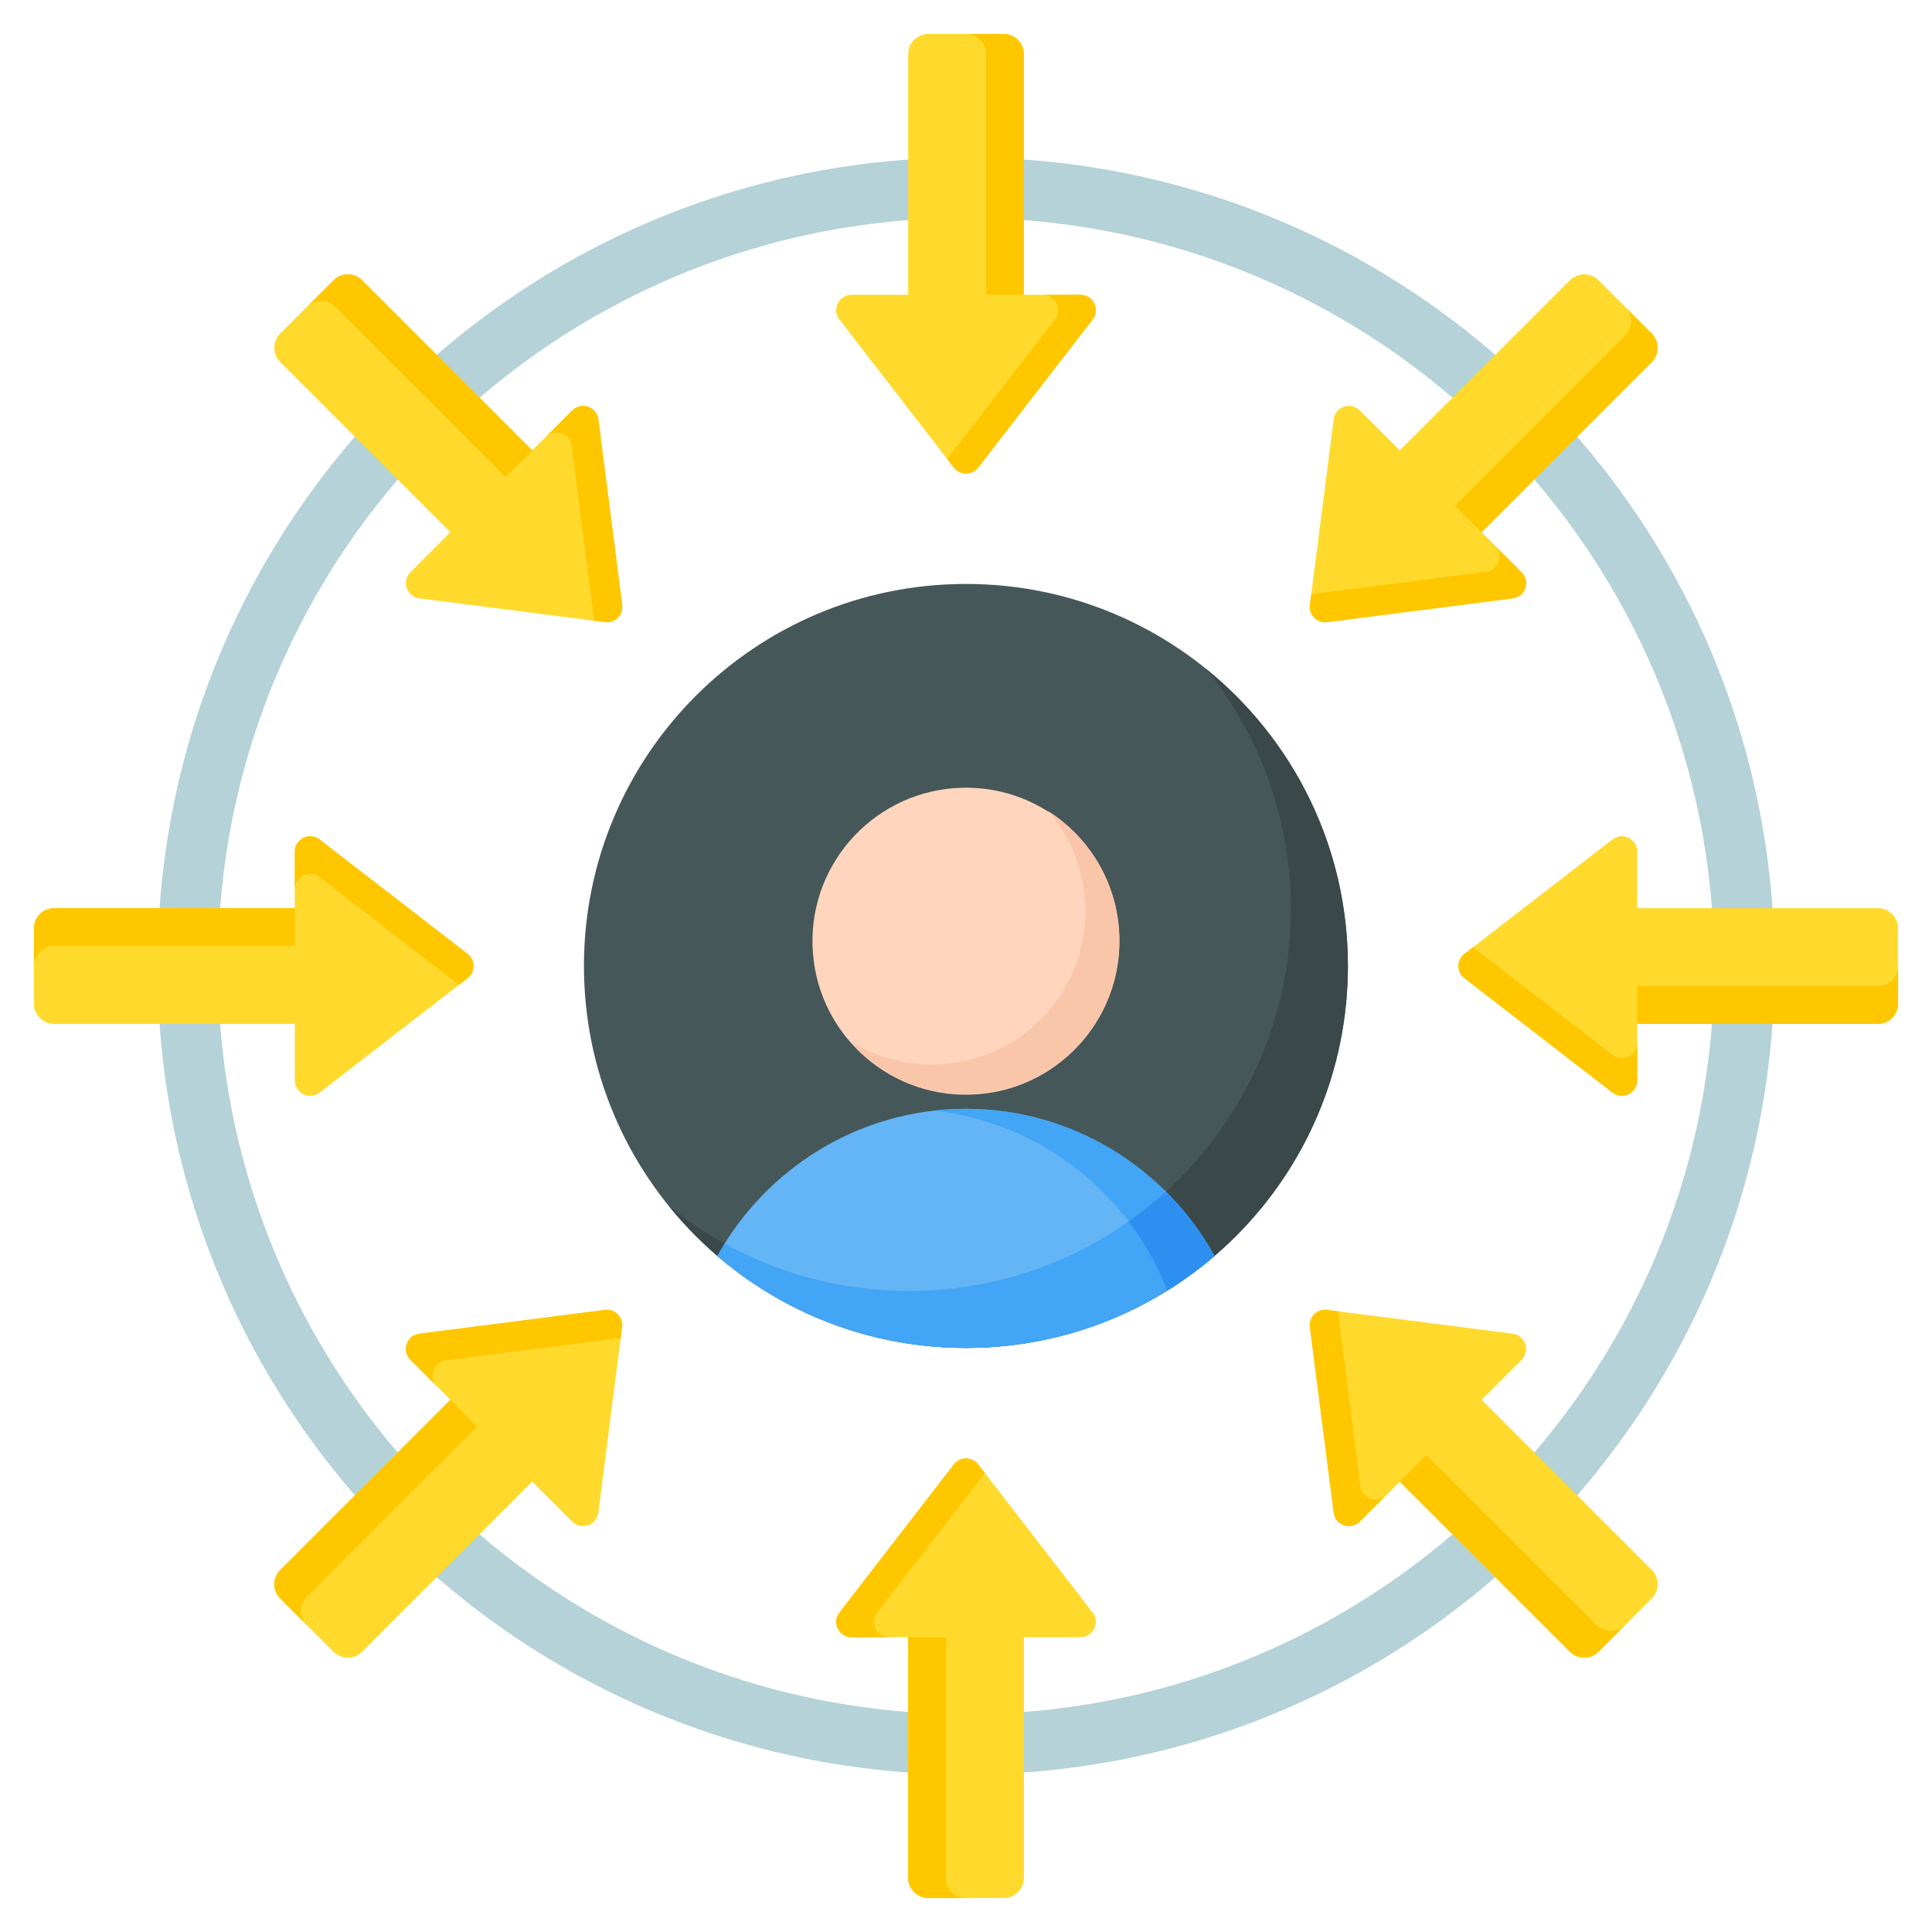 <svg xmlns="http://www.w3.org/2000/svg" width="80" height="80" viewBox="0 0 80 80" fill="none"><path d="M39.997 55.814C48.733 55.814 55.814 48.733 55.814 39.997C55.814 31.261 48.733 24.18 39.997 24.18C31.261 24.18 24.18 31.261 24.18 39.997C24.18 48.733 31.261 55.814 39.997 55.814Z" fill="#465759"></path><path fill-rule="evenodd" clip-rule="evenodd" d="M39.997 55.814C35.028 55.814 30.595 53.522 27.695 49.938C30.412 52.137 33.871 53.455 37.638 53.455C46.373 53.455 53.455 46.373 53.455 37.638C53.455 33.871 52.137 30.412 49.939 27.695C53.522 30.595 55.814 35.028 55.814 39.996C55.814 48.732 48.732 55.814 39.997 55.814Z" fill="#3A484A"></path><path d="M40.182 45.327C43.691 45.225 46.453 42.298 46.351 38.789C46.25 35.281 43.323 32.519 39.814 32.62C36.305 32.722 33.543 35.649 33.645 39.158C33.747 42.666 36.674 45.428 40.182 45.327Z" fill="#FFD6BD"></path><path fill-rule="evenodd" clip-rule="evenodd" d="M35.18 43.088C36.345 44.442 38.071 45.3 39.997 45.3C43.506 45.3 46.35 42.455 46.35 38.947C46.35 36.693 45.177 34.714 43.408 33.586C44.365 34.698 44.944 36.145 44.944 37.727C44.944 41.236 42.099 44.081 38.591 44.081C37.335 44.081 36.165 43.716 35.18 43.088Z" fill="#F9C6AA"></path><path fill-rule="evenodd" clip-rule="evenodd" d="M50.289 52.01C47.522 54.383 43.927 55.817 39.996 55.817C36.065 55.817 32.469 54.383 29.703 52.01C31.711 48.384 35.579 45.914 39.996 45.914C44.413 45.914 48.281 48.383 50.289 52.01Z" fill="#64B5F6"></path><path fill-rule="evenodd" clip-rule="evenodd" d="M50.289 52.007C47.522 54.38 43.927 55.815 39.996 55.815C36.065 55.815 32.469 54.381 29.703 52.007C29.799 51.834 29.899 51.663 30.004 51.495C32.267 52.745 34.869 53.456 37.637 53.456C41.734 53.456 45.466 51.899 48.276 49.344C49.066 50.13 49.745 51.026 50.289 52.007Z" fill="#42A5F5"></path><path fill-rule="evenodd" clip-rule="evenodd" d="M50.292 52.01C49.68 52.535 49.027 53.013 48.339 53.441C46.784 49.44 43.094 46.483 38.688 45.988C39.118 45.94 39.556 45.914 39.999 45.914C44.416 45.914 48.284 48.383 50.292 52.01Z" fill="#42A5F5"></path><path fill-rule="evenodd" clip-rule="evenodd" d="M50.29 52.007C49.678 52.532 49.025 53.011 48.337 53.439C47.937 52.408 47.394 51.447 46.734 50.58C47.274 50.199 47.79 49.787 48.277 49.344C49.067 50.13 49.747 51.026 50.29 52.007Z" fill="#2D90F1"></path><path fill-rule="evenodd" clip-rule="evenodd" d="M40.001 6.523C49.246 6.523 57.615 10.271 63.674 16.329C69.732 22.387 73.479 30.757 73.479 40.001C73.479 49.246 69.732 57.615 63.674 63.674C57.615 69.732 49.246 73.479 40.001 73.479C30.757 73.479 22.387 69.732 16.329 63.674C10.271 57.615 6.523 49.246 6.523 40.001C6.523 30.757 10.271 22.387 16.329 16.329C22.387 10.271 30.757 6.523 40.001 6.523ZM61.906 18.097C56.3 12.491 48.556 9.023 40.001 9.023C31.447 9.023 23.702 12.491 18.097 18.097C12.491 23.702 9.023 31.447 9.023 40.001C9.023 48.556 12.491 56.3 18.097 61.906C23.702 67.512 31.447 70.979 40.001 70.979C48.556 70.979 56.3 67.512 61.906 61.906C67.512 56.3 70.979 48.556 70.979 40.001C70.979 31.447 67.512 23.702 61.906 18.097Z" fill="#B4D2D7"></path><path fill-rule="evenodd" clip-rule="evenodd" d="M42.397 12.207H44.739C45.257 12.207 45.574 12.804 45.242 13.233L40.505 19.363C40.25 19.693 39.753 19.693 39.498 19.363L34.761 13.233C34.429 12.804 34.746 12.207 35.264 12.207H37.606L37.606 2.24C37.606 1.781 37.98 1.406 38.44 1.406H41.564C42.023 1.406 42.397 1.781 42.397 2.24L42.397 12.207Z" fill="#FFDA2D"></path><path fill-rule="evenodd" clip-rule="evenodd" d="M43.175 12.207H44.737C45.255 12.207 45.572 12.804 45.241 13.233L40.503 19.363C40.248 19.693 39.752 19.693 39.497 19.363L39.219 19.004L43.678 13.233C44.01 12.804 43.693 12.207 43.175 12.207ZM40.001 1.406C40.459 1.407 40.833 1.782 40.833 2.24V12.207H42.396V2.24C42.396 1.781 42.021 1.406 41.562 1.406H40.001Z" fill="#FFC700"></path><path fill-rule="evenodd" clip-rule="evenodd" d="M61.35 22.039L63.005 23.695C63.372 24.061 63.174 24.707 62.636 24.776L54.952 25.761C54.538 25.814 54.187 25.463 54.24 25.049L55.225 17.364C55.294 16.827 55.94 16.629 56.306 16.995L57.962 18.651L65.01 11.603C65.334 11.278 65.864 11.278 66.189 11.603L68.398 13.812C68.722 14.136 68.722 14.667 68.398 14.991L61.35 22.039Z" fill="#FFDA2D"></path><path fill-rule="evenodd" clip-rule="evenodd" d="M61.901 22.593L63.005 23.697C63.372 24.063 63.174 24.71 62.636 24.778L54.952 25.764C54.538 25.817 54.187 25.465 54.24 25.052L54.297 24.601L61.532 23.674C62.069 23.605 62.267 22.959 61.901 22.593ZM67.294 12.711L68.398 13.815C68.722 14.139 68.722 14.669 68.398 14.994L61.349 22.042L60.245 20.937L67.293 13.889C67.617 13.565 67.618 13.036 67.294 12.711Z" fill="#FFC700"></path><path fill-rule="evenodd" clip-rule="evenodd" d="M67.794 42.397V44.739C67.794 45.257 67.197 45.574 66.769 45.242L60.638 40.505C60.308 40.25 60.308 39.753 60.638 39.498L66.769 34.761C67.198 34.429 67.794 34.746 67.794 35.265V37.606L77.762 37.606C78.221 37.606 78.595 37.98 78.595 38.44V41.564C78.595 42.023 78.221 42.398 77.762 42.398L67.794 42.397Z" fill="#FFDA2D"></path><path fill-rule="evenodd" clip-rule="evenodd" d="M67.794 43.175V44.737C67.794 45.255 67.197 45.572 66.769 45.241L60.638 40.503C60.308 40.248 60.308 39.752 60.638 39.497L60.998 39.219L66.769 43.678C67.197 44.01 67.794 43.693 67.794 43.175ZM78.595 40.001C78.594 40.459 78.22 40.833 77.761 40.833H67.794V42.396H77.761C78.22 42.396 78.595 42.021 78.595 41.562V40.001Z" fill="#FFC700"></path><path fill-rule="evenodd" clip-rule="evenodd" d="M57.962 61.35L56.306 63.005C55.94 63.372 55.294 63.174 55.225 62.637L54.24 54.952C54.187 54.538 54.538 54.187 54.952 54.24L62.637 55.225C63.174 55.294 63.372 55.94 63.005 56.306L61.35 57.962L68.398 65.01C68.722 65.334 68.722 65.864 68.398 66.189L66.189 68.398C65.864 68.722 65.334 68.722 65.01 68.398L57.962 61.35Z" fill="#FFDA2D"></path><path fill-rule="evenodd" clip-rule="evenodd" d="M57.411 61.901L56.306 63.005C55.94 63.372 55.294 63.174 55.225 62.637L54.24 54.952C54.187 54.538 54.538 54.187 54.952 54.24L55.402 54.297L56.33 61.532C56.398 62.069 57.045 62.267 57.411 61.901ZM67.292 67.294L66.189 68.398C65.864 68.722 65.334 68.722 65.01 68.398L57.962 61.35L59.067 60.245L66.115 67.293C66.438 67.617 66.968 67.618 67.292 67.294Z" fill="#FFC700"></path><path fill-rule="evenodd" clip-rule="evenodd" d="M37.606 67.794H35.264C34.746 67.794 34.429 67.197 34.761 66.769L39.498 60.638C39.753 60.308 40.25 60.308 40.505 60.638L45.242 66.769C45.574 67.198 45.257 67.794 44.739 67.794H42.397L42.397 77.762C42.397 78.221 42.023 78.595 41.563 78.595H38.439C37.98 78.595 37.606 78.221 37.606 77.762L37.606 67.794Z" fill="#FFDA2D"></path><path fill-rule="evenodd" clip-rule="evenodd" d="M36.827 67.794H35.264C34.746 67.794 34.429 67.197 34.761 66.769L39.498 60.638C39.753 60.308 40.25 60.308 40.505 60.638L40.783 60.998L36.323 66.769C35.992 67.197 36.309 67.794 36.827 67.794ZM40 78.595C39.542 78.594 39.168 78.22 39.168 77.761V67.794H37.606V77.761C37.606 78.22 37.98 78.595 38.44 78.595H40Z" fill="#FFC700"></path><path fill-rule="evenodd" clip-rule="evenodd" d="M18.651 57.962L16.995 56.306C16.629 55.94 16.827 55.294 17.364 55.225L25.049 54.24C25.462 54.187 25.814 54.538 25.761 54.952L24.776 62.637C24.707 63.174 24.061 63.372 23.695 63.005L22.039 61.35L14.991 68.398C14.666 68.722 14.137 68.722 13.812 68.398L11.603 66.189C11.278 65.864 11.278 65.334 11.603 65.01L18.651 57.962Z" fill="#FFDA2D"></path><path fill-rule="evenodd" clip-rule="evenodd" d="M18.1 57.411L16.995 56.306C16.629 55.94 16.826 55.294 17.364 55.225L25.049 54.24C25.463 54.187 25.814 54.538 25.761 54.952L25.703 55.402L18.469 56.33C17.931 56.398 17.734 57.045 18.1 57.411ZM12.706 67.292L11.603 66.189C11.278 65.864 11.278 65.334 11.603 65.01L18.651 57.962L19.756 59.067L12.708 66.115C12.384 66.438 12.383 66.968 12.706 67.292Z" fill="#FFC700"></path><path fill-rule="evenodd" clip-rule="evenodd" d="M12.207 37.606V35.264C12.207 34.746 12.804 34.429 13.233 34.761L19.363 39.498C19.693 39.753 19.693 40.25 19.363 40.505L13.233 45.242C12.804 45.574 12.207 45.257 12.207 44.739V42.397L2.24 42.397C1.781 42.397 1.406 42.023 1.406 41.563V38.44C1.406 37.98 1.781 37.606 2.24 37.606H12.207Z" fill="#FFDA2D"></path><path fill-rule="evenodd" clip-rule="evenodd" d="M12.207 36.827V35.264C12.207 34.746 12.804 34.429 13.233 34.761L19.363 39.498C19.693 39.753 19.693 40.25 19.363 40.505L19.004 40.783L13.233 36.323C12.804 35.992 12.207 36.309 12.207 36.827ZM1.406 40C1.407 39.542 1.782 39.168 2.24 39.168H12.207V37.606H2.24C1.781 37.606 1.406 37.98 1.406 38.44V40Z" fill="#FFC700"></path><path fill-rule="evenodd" clip-rule="evenodd" d="M22.039 18.651L23.695 16.995C24.061 16.629 24.707 16.827 24.776 17.364L25.761 25.049C25.814 25.463 25.463 25.814 25.049 25.761L17.364 24.776C16.826 24.707 16.629 24.061 16.995 23.695L18.651 22.039L11.603 14.991C11.278 14.666 11.278 14.137 11.603 13.812L13.812 11.603C14.136 11.278 14.667 11.278 14.991 11.603L22.039 18.651Z" fill="#FFDA2D"></path><path fill-rule="evenodd" clip-rule="evenodd" d="M22.593 18.1L23.697 16.995C24.063 16.629 24.71 16.827 24.778 17.364L25.764 25.049C25.817 25.463 25.465 25.814 25.052 25.761L24.601 25.703L23.674 18.469C23.605 17.932 22.959 17.734 22.593 18.1ZM12.711 12.706L13.815 11.603C14.139 11.278 14.669 11.278 14.994 11.603L22.042 18.651L20.937 19.756L13.889 12.708C13.565 12.384 13.036 12.383 12.711 12.706Z" fill="#FFC700"></path></svg>